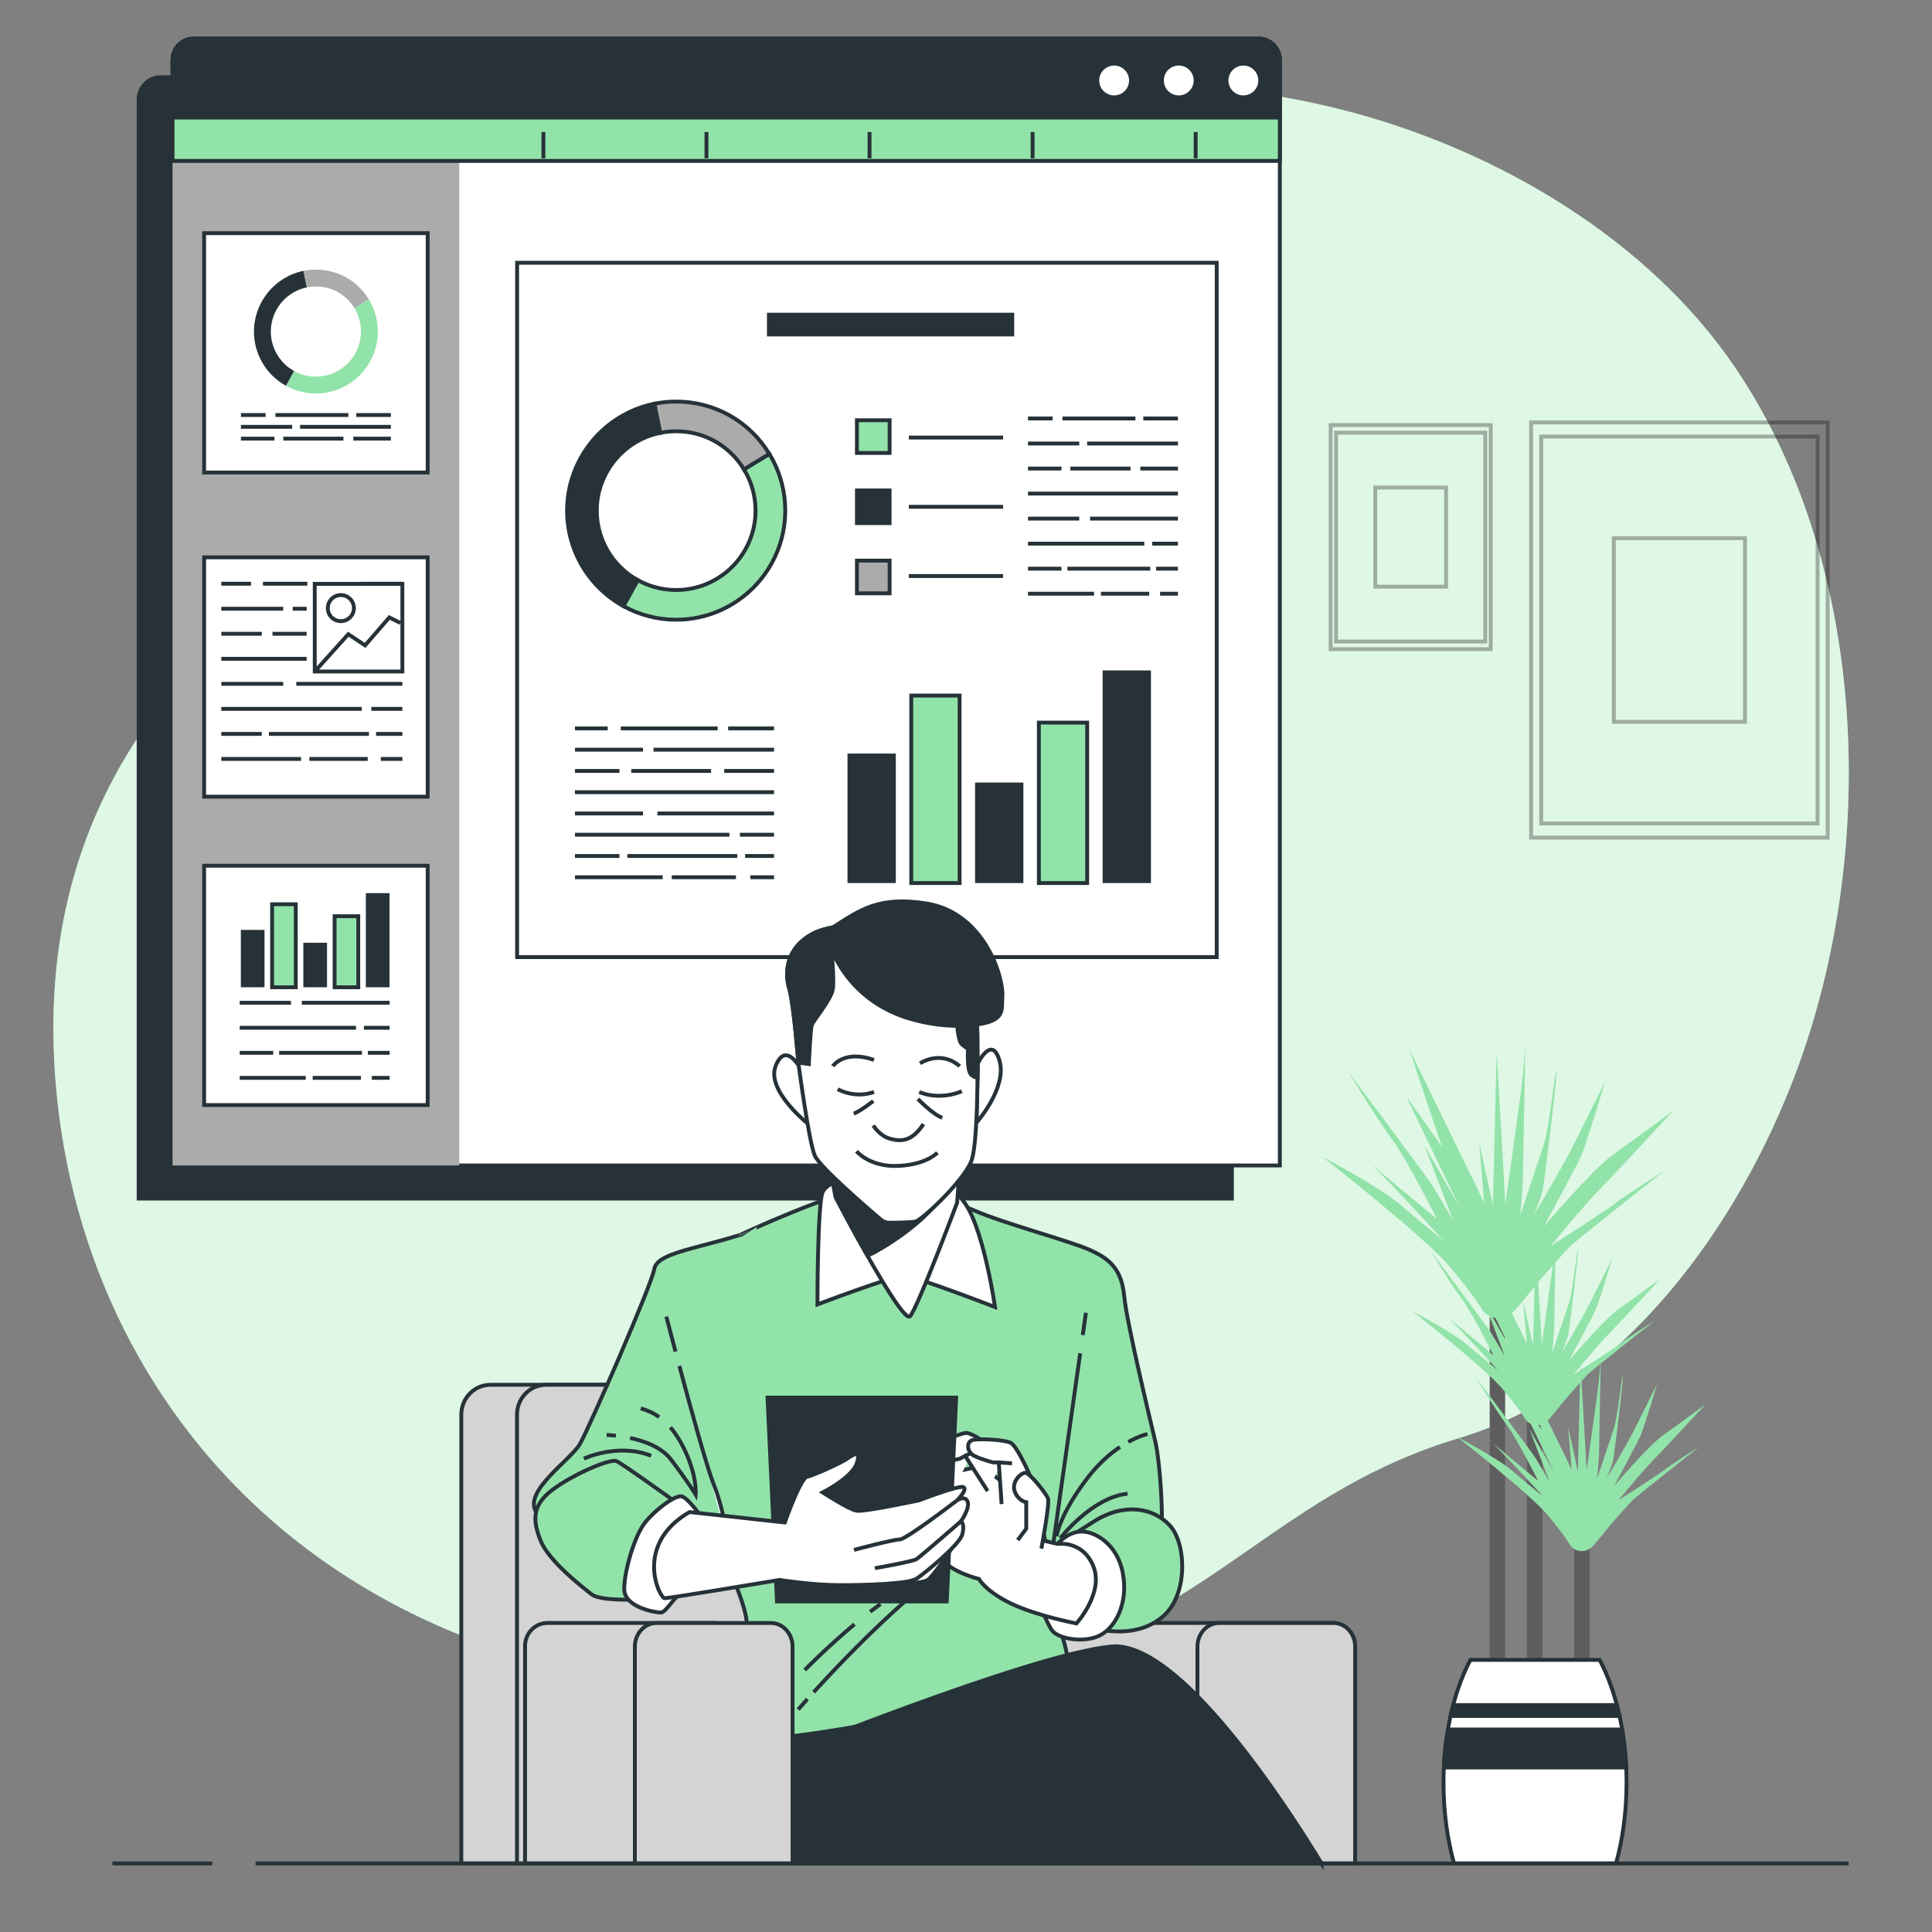 <?xml version="1.0" encoding="utf-8"?>
<!-- Generator: Adobe Illustrator 27.5.0, SVG Export Plug-In . SVG Version: 6.00 Build 0)  -->
<svg version="1.1" xmlns="http://www.w3.org/2000/svg" xmlns:xlink="http://www.w3.org/1999/xlink" x="0px" y="0px"
	 viewBox="0 0 500 500" style="enable-background:new 0 0 500 500;" xml:space="preserve">
<rect x="0" y="0" width="500" height="500" fill="#808080" stroke="none"/>
<g id="Background_Simple">
	<g>
		<path style="fill:#92E3A9;" d="M464.856,277.39c-14.722,39.433-44.804,82.112-87.135,94.748
			c-63.961,19.098-71.602,70.655-186.163,65.873c-17.862-0.744-34.371-3.255-49.538-7.264c-8.153-2.154-15.92-4.753-23.291-7.747
			C51.804,395.892,16.892,336.231,13.994,273.806c-3.825-82.102,53.46-121.236,90.69-144.15
			c37.231-22.914,82.102-111.701,194.76-107.885c17.176,0.589,34.313,2.937,50.919,7.438c37.907,10.259,76.441,32.951,98.834,66.124
			c1.681,2.492,3.285,5.043,4.82,7.641C483.984,153.816,484.93,223.631,464.856,277.39z"/>
		<path style="opacity:0.7;fill:#FFFFFF;" d="M464.856,277.39c-14.722,39.433-44.804,82.112-87.135,94.748
			c-63.961,19.098-71.602,70.655-186.163,65.873c-17.862-0.744-34.371-3.255-49.538-7.264c-8.153-2.154-15.92-4.753-23.291-7.747
			C51.804,395.892,16.892,336.231,13.994,273.806c-3.825-82.102,53.46-121.236,90.69-144.15
			c37.231-22.914,82.102-111.701,194.76-107.885c17.176,0.589,34.313,2.937,50.919,7.438c37.907,10.259,76.441,32.951,98.834,66.124
			c1.681,2.492,3.285,5.043,4.82,7.641C483.984,153.816,484.93,223.631,464.856,277.39z"/>
	</g>
</g>
<g id="Pictures">
	<g style="opacity:0.3;">
		<rect x="396.247" y="109.32" style="fill:none;stroke:#000000;stroke-miterlimit:10;" width="76.753" height="107.454"/>
		<rect x="398.857" y="112.975" style="fill:none;stroke:#000000;stroke-miterlimit:10;" width="71.532" height="100.145"/>
		<rect x="417.654" y="139.29" style="fill:none;stroke:#000000;stroke-miterlimit:10;" width="33.939" height="47.514"/>
	</g>
	<g style="opacity:0.3;">
		<rect x="344.371" y="110" style="fill:none;stroke:#000000;stroke-miterlimit:10;" width="41.429" height="58"/>
		<rect x="345.78" y="111.973" style="fill:none;stroke:#000000;stroke-miterlimit:10;" width="38.61" height="54.054"/>
		<rect x="355.926" y="126.177" style="fill:none;stroke:#000000;stroke-miterlimit:10;" width="18.319" height="25.646"/>
	</g>
</g>
<g id="Plant">
	<g>
		
			<line style="fill:none;stroke:#5E5E5E;stroke-width:4;stroke-miterlimit:10;" x1="397.17" y1="434.205" x2="397.17" y2="356.722"/>
		
			<line style="fill:none;stroke:#5E5E5E;stroke-width:4;stroke-miterlimit:10;" x1="387.529" y1="435.771" x2="387.529" y2="328.76"/>
		
			<line style="fill:none;stroke:#5E5E5E;stroke-width:4;stroke-miterlimit:10;" x1="409.391" y1="436.293" x2="409.391" y2="398.708"/>
		<path style="fill:#92E3A9;" d="M383.784,339.312c0,0-1.935-3.546-8.383-11.284c-6.448-7.738-33.208-28.694-33.208-28.694
			s15.153,8.06,19.989,12.251c4.836,4.191,11.284,9.35,11.284,9.35s-18.055-19.667-19.989-20.957
			c-1.935-1.29,18.377,15.476,18.377,15.476s-7.738-15.476-11.607-20.634c-3.869-5.159-11.284-17.41-11.284-17.41
			s20.957,28.05,21.924,29.662c0.967,1.612,5.158,8.705,5.158,8.705l-7.415-19.345l9.028,15.798c0,0-12.896-26.76-13.541-28.05
			c-0.645-1.29,9.027,12.574,9.027,12.574l-8.383-25.148l19.345,39.656l-1.29-15.476l3.547,16.121l0.967-39.656l2.257,39.334
			c0,0,3.547-25.148,4.191-30.306c0.645-5.159,0.967-10.639,0.967-10.639s-0.645,34.175-0.645,35.143
			c0,0.967-0.645,8.705-0.645,8.705s4.836-14.508,6.126-18.377c1.29-3.869,2.579-17.088,3.224-19.022
			c0.645-1.934-3.224,29.662-3.547,30.951c-0.322,1.29-1.29,4.191-2.257,6.126c-0.967,1.934,7.093-11.607,9.995-17.41
			c2.902-5.803,8.383-16.765,8.383-16.765s-4.836,16.121-6.126,19.022c-1.29,2.902-9.672,18.377-9.672,18.377
			s12.574-14.831,18.055-18.7c5.481-3.869,15.476-11.284,15.476-11.284s-16.12,17.41-19.345,20.634
			c-3.224,3.224-12.574,14.508-12.574,14.508s16.12-10.317,17.088-11.284c0.967-0.967,12.574-8.383,12.574-8.383
			s-23.402,18.49-24.503,19.667c-9.35,9.995-12.574,14.831-14.508,16.765C389.91,341.246,386.686,342.214,383.784,339.312z"/>
		<path style="fill:#92E3A9;" d="M394.911,367.575c0,0-1.368-2.509-5.929-7.982c-4.561-5.473-23.489-20.297-23.489-20.297
			s10.719,5.701,14.139,8.666c3.421,2.965,7.982,6.614,7.982,6.614s-12.771-13.911-14.139-14.823
			c-1.368-0.912,12.999,10.947,12.999,10.947s-5.473-10.947-8.21-14.595c-2.737-3.649-7.982-12.315-7.982-12.315
			s14.823,19.841,15.507,20.981c0.684,1.14,3.649,6.157,3.649,6.157l-5.245-13.683l6.385,11.174c0,0-9.122-18.928-9.578-19.841
			c-0.456-0.912,6.385,8.894,6.385,8.894l-5.929-17.788l13.683,28.05l-0.912-10.947l2.509,11.403l0.684-28.05l1.596,27.822
			c0,0,2.509-17.788,2.965-21.437c0.456-3.649,0.684-7.526,0.684-7.526s-0.456,24.174-0.456,24.858c0,0.684-0.456,6.158-0.456,6.158
			s3.421-10.262,4.333-12.999c0.912-2.737,1.824-12.087,2.281-13.455c0.456-1.368-2.281,20.981-2.509,21.893
			c-0.228,0.912-0.912,2.965-1.596,4.333c-0.684,1.368,5.017-8.21,7.07-12.315c2.053-4.105,5.929-11.859,5.929-11.859
			s-3.421,11.403-4.333,13.455c-0.912,2.052-6.842,12.999-6.842,12.999s8.894-10.49,12.771-13.227
			c3.877-2.737,10.947-7.982,10.947-7.982s-11.402,12.315-13.683,14.595c-2.281,2.28-8.894,10.262-8.894,10.262
			s11.403-7.298,12.087-7.982c0.684-0.684,8.894-5.929,8.894-5.929s-16.553,13.078-17.332,13.911
			c-6.614,7.07-8.894,10.49-10.262,11.859C399.244,368.943,396.963,369.628,394.911,367.575z"/>
		<path style="fill:#92E3A9;" d="M406.518,400.138c0,0-1.368-2.509-5.929-7.982c-4.561-5.473-23.489-20.297-23.489-20.297
			s10.718,5.701,14.139,8.666c3.421,2.965,7.982,6.613,7.982,6.613s-12.771-13.911-14.139-14.823
			c-1.368-0.912,12.999,10.946,12.999,10.946s-5.473-10.946-8.21-14.595c-2.737-3.649-7.982-12.315-7.982-12.315
			s14.823,19.84,15.508,20.981c0.684,1.14,3.649,6.157,3.649,6.157l-5.245-13.683l6.385,11.174c0,0-9.122-18.928-9.578-19.84
			c-0.456-0.912,6.385,8.894,6.385,8.894l-5.929-17.788l13.683,28.05l-0.912-10.947l2.509,11.402l0.684-28.05l1.596,27.822
			c0,0,2.509-17.788,2.965-21.437c0.456-3.649,0.684-7.526,0.684-7.526s-0.456,24.174-0.456,24.858c0,0.684-0.456,6.157-0.456,6.157
			s3.421-10.262,4.333-12.999c0.912-2.737,1.824-12.087,2.281-13.455c0.456-1.368-2.281,20.981-2.509,21.893
			c-0.228,0.912-0.912,2.965-1.596,4.333c-0.684,1.368,5.017-8.21,7.069-12.315c2.053-4.105,5.929-11.859,5.929-11.859
			s-3.421,11.403-4.333,13.455c-0.912,2.052-6.842,12.999-6.842,12.999s8.894-10.49,12.771-13.227
			c3.877-2.737,10.946-7.982,10.946-7.982s-11.403,12.315-13.683,14.595c-2.28,2.281-8.894,10.262-8.894,10.262
			s11.402-7.298,12.087-7.982c0.684-0.684,8.894-5.929,8.894-5.929s-16.553,13.079-17.332,13.911
			c-6.613,7.07-8.894,10.49-10.262,11.859C410.851,401.507,408.57,402.191,406.518,400.138z"/>
		<g>
			<path style="fill:#FFFFFF;stroke:#263238;stroke-miterlimit:10;" d="M418.227,482.258c1.737-6.238,2.722-13.343,2.722-20.888
				c0-1.327-0.028-2.647-0.091-3.947c-0.154-3.399-0.513-6.692-1.046-9.831c-0.204-1.194-0.428-2.366-0.681-3.511
				c-0.211-0.955-0.435-1.889-0.681-2.809c-1.152-4.347-2.661-8.293-4.466-11.692h-33.44c-1.805,3.399-3.315,7.345-4.466,11.692
				c-0.246,0.92-0.47,1.854-0.681,2.809c-0.253,1.145-0.478,2.317-0.681,3.511c-0.534,3.139-0.892,6.432-1.046,9.831
				c-0.063,1.299-0.091,2.619-0.091,3.947c0,7.546,0.986,14.65,2.722,20.888H418.227z"/>
			<path style="fill:#263238;stroke:#263238;stroke-miterlimit:10;" d="M418.449,441.272h-42.372
				c-0.246,0.92-0.47,1.854-0.681,2.809h43.735C418.92,443.126,418.695,442.192,418.449,441.272z M419.812,447.592h-45.097
				c-0.534,3.139-0.892,6.432-1.046,9.831h47.19C420.703,454.024,420.345,450.731,419.812,447.592z"/>
		</g>
	</g>
</g>
<g id="Screen">
	<g>
		<path style="fill:#263238;stroke:#263238;stroke-miterlimit:10;" d="M318.813,310.189H35.878V25.694
			c0-3.149,2.553-5.702,5.702-5.702h277.233V310.189z"/>
		<g>
			<g>
				<path style="fill:#FFFFFF;stroke:#263238;stroke-miterlimit:10;" d="M331.219,301.62H44.658V15.5c0-3.038,2.463-5.5,5.5-5.5
					h275.561c3.038,0,5.5,2.462,5.5,5.5V301.62z"/>
				<path style="fill:#ABABAB;" d="M118.851,301.62H44.658V15.5c0-3.038,2.463-5.5,5.5-5.5h63.193c3.037,0,5.5,2.462,5.5,5.5V301.62
					z"/>
				<path style="fill:#92E3A9;stroke:#263238;stroke-miterlimit:10;" d="M331.219,41.651H44.658V15.5c0-3.038,2.463-5.5,5.5-5.5
					h275.561c3.038,0,5.5,2.462,5.5,5.5V41.651z"/>
				<path style="fill:#263238;stroke:#263238;stroke-miterlimit:10;" d="M331.219,30.42H44.658V15.5c0-3.038,2.463-5.5,5.5-5.5
					h275.561c3.038,0,5.5,2.462,5.5,5.5V30.42z"/>
				<path style="fill:#FFFFFF;stroke:#263238;stroke-miterlimit:10;" d="M292.701,20.825c0-2.409-1.953-4.363-4.363-4.363
					c-2.409,0-4.363,1.953-4.363,4.363s1.953,4.363,4.363,4.363C290.747,25.188,292.701,23.235,292.701,20.825z"/>
				<path style="fill:#FFFFFF;stroke:#263238;stroke-miterlimit:10;" d="M309.424,20.825c0-2.409-1.953-4.363-4.363-4.363
					s-4.363,1.953-4.363,4.363s1.953,4.363,4.363,4.363S309.424,23.235,309.424,20.825z"/>
				<path style="fill:#FFFFFF;stroke:#263238;stroke-miterlimit:10;" d="M326.148,20.825c0-2.409-1.953-4.363-4.363-4.363
					c-2.41,0-4.363,1.953-4.363,4.363s1.953,4.363,4.363,4.363C324.194,25.188,326.148,23.235,326.148,20.825z"/>
			</g>
			<line style="fill:none;stroke:#263238;stroke-miterlimit:10;" x1="140.632" y1="40.97" x2="140.632" y2="34.164"/>
			<line style="fill:none;stroke:#263238;stroke-miterlimit:10;" x1="182.834" y1="40.97" x2="182.834" y2="34.164"/>
			<line style="fill:none;stroke:#263238;stroke-miterlimit:10;" x1="225.035" y1="40.97" x2="225.035" y2="34.164"/>
			<line style="fill:none;stroke:#263238;stroke-miterlimit:10;" x1="267.237" y1="40.97" x2="267.237" y2="34.164"/>
			<line style="fill:none;stroke:#263238;stroke-miterlimit:10;" x1="309.438" y1="40.97" x2="309.438" y2="34.164"/>
			<g>
				<rect x="133.826" y="68.004" style="fill:#FFFFFF;stroke:#263238;stroke-miterlimit:10;" width="181.058" height="179.696"/>
				<line style="fill:none;stroke:#263238;stroke-miterlimit:10;" x1="235.207" y1="113.24" x2="259.593" y2="113.24"/>
				<line style="fill:none;stroke:#263238;stroke-miterlimit:10;" x1="235.207" y1="131.157" x2="259.593" y2="131.157"/>
				<line style="fill:none;stroke:#263238;stroke-miterlimit:10;" x1="235.207" y1="149.073" x2="259.593" y2="149.073"/>
				<g>
					<line style="fill:none;stroke:#263238;stroke-miterlimit:10;" x1="188.435" y1="188.514" x2="200.323" y2="188.514"/>
					<line style="fill:none;stroke:#263238;stroke-miterlimit:10;" x1="160.656" y1="188.514" x2="185.725" y2="188.514"/>
					<line style="fill:none;stroke:#263238;stroke-miterlimit:10;" x1="148.8" y1="188.514" x2="157.269" y2="188.514"/>
					<line style="fill:none;stroke:#263238;stroke-miterlimit:10;" x1="169.125" y1="194.016" x2="200.323" y2="194.016"/>
					<line style="fill:none;stroke:#263238;stroke-miterlimit:10;" x1="148.8" y1="194.016" x2="166.415" y2="194.016"/>
					<line style="fill:none;stroke:#263238;stroke-miterlimit:10;" x1="187.418" y1="199.519" x2="200.323" y2="199.519"/>
					<line style="fill:none;stroke:#263238;stroke-miterlimit:10;" x1="163.367" y1="199.519" x2="184.031" y2="199.519"/>
					<line style="fill:none;stroke:#263238;stroke-miterlimit:10;" x1="148.8" y1="199.519" x2="160.318" y2="199.519"/>
					<line style="fill:none;stroke:#263238;stroke-miterlimit:10;" x1="148.8" y1="205.021" x2="200.323" y2="205.021"/>
					<line style="fill:none;stroke:#263238;stroke-miterlimit:10;" x1="170.142" y1="210.524" x2="200.323" y2="210.524"/>
					<line style="fill:none;stroke:#263238;stroke-miterlimit:10;" x1="148.8" y1="210.524" x2="166.415" y2="210.524"/>
					<line style="fill:none;stroke:#263238;stroke-miterlimit:10;" x1="191.483" y1="216.026" x2="200.323" y2="216.026"/>
					<line style="fill:none;stroke:#263238;stroke-miterlimit:10;" x1="148.8" y1="216.026" x2="188.773" y2="216.026"/>
					<line style="fill:none;stroke:#263238;stroke-miterlimit:10;" x1="192.838" y1="221.529" x2="200.323" y2="221.529"/>
					<line style="fill:none;stroke:#263238;stroke-miterlimit:10;" x1="162.35" y1="221.529" x2="190.806" y2="221.529"/>
					<line style="fill:none;stroke:#263238;stroke-miterlimit:10;" x1="148.8" y1="221.529" x2="160.318" y2="221.529"/>
					<line style="fill:none;stroke:#263238;stroke-miterlimit:10;" x1="194.193" y1="227.031" x2="200.323" y2="227.031"/>
					<line style="fill:none;stroke:#263238;stroke-miterlimit:10;" x1="173.868" y1="227.031" x2="190.467" y2="227.031"/>
					<line style="fill:none;stroke:#263238;stroke-miterlimit:10;" x1="148.8" y1="227.031" x2="171.497" y2="227.031"/>
				</g>
				<g>
					<line style="fill:none;stroke:#263238;stroke-miterlimit:10;" x1="295.888" y1="108.299" x2="304.841" y2="108.299"/>
					<line style="fill:none;stroke:#263238;stroke-miterlimit:10;" x1="274.969" y1="108.299" x2="293.847" y2="108.299"/>
					<line style="fill:none;stroke:#263238;stroke-miterlimit:10;" x1="266.04" y1="108.299" x2="272.418" y2="108.299"/>
					<line style="fill:none;stroke:#263238;stroke-miterlimit:10;" x1="281.347" y1="114.778" x2="304.841" y2="114.778"/>
					<line style="fill:none;stroke:#263238;stroke-miterlimit:10;" x1="266.04" y1="114.778" x2="279.306" y2="114.778"/>
					<line style="fill:none;stroke:#263238;stroke-miterlimit:10;" x1="295.123" y1="121.257" x2="304.841" y2="121.257"/>
					<line style="fill:none;stroke:#263238;stroke-miterlimit:10;" x1="277.01" y1="121.257" x2="292.572" y2="121.257"/>
					<line style="fill:none;stroke:#263238;stroke-miterlimit:10;" x1="266.04" y1="121.257" x2="274.714" y2="121.257"/>
					<line style="fill:none;stroke:#263238;stroke-miterlimit:10;" x1="266.04" y1="127.736" x2="304.841" y2="127.736"/>
					<line style="fill:none;stroke:#263238;stroke-miterlimit:10;" x1="282.112" y1="134.215" x2="304.841" y2="134.215"/>
					<line style="fill:none;stroke:#263238;stroke-miterlimit:10;" x1="266.04" y1="134.215" x2="279.306" y2="134.215"/>
					<line style="fill:none;stroke:#263238;stroke-miterlimit:10;" x1="298.184" y1="140.694" x2="304.841" y2="140.694"/>
					<line style="fill:none;stroke:#263238;stroke-miterlimit:10;" x1="266.04" y1="140.694" x2="296.143" y2="140.694"/>
					<line style="fill:none;stroke:#263238;stroke-miterlimit:10;" x1="299.205" y1="147.173" x2="304.841" y2="147.173"/>
					<line style="fill:none;stroke:#263238;stroke-miterlimit:10;" x1="276.245" y1="147.173" x2="297.674" y2="147.173"/>
					<line style="fill:none;stroke:#263238;stroke-miterlimit:10;" x1="266.04" y1="147.173" x2="274.714" y2="147.173"/>
					<line style="fill:none;stroke:#263238;stroke-miterlimit:10;" x1="300.225" y1="153.651" x2="304.841" y2="153.651"/>
					<line style="fill:none;stroke:#263238;stroke-miterlimit:10;" x1="284.918" y1="153.651" x2="297.419" y2="153.651"/>
					<line style="fill:none;stroke:#263238;stroke-miterlimit:10;" x1="266.04" y1="153.651" x2="283.133" y2="153.651"/>
				</g>
				<g>
					<g>
						<path style="fill:#92E3A9;stroke:#263238;stroke-miterlimit:10;" d="M174.988,160.382c-4.783,0-9.51-1.219-13.671-3.526
							l3.728-6.723c3.023,1.676,6.462,2.562,9.944,2.562c11.327,0,20.542-9.215,20.542-20.543c0-3.78-1.034-7.473-2.99-10.68
							l6.563-4.003c2.692,4.413,4.115,9.491,4.115,14.684C203.218,147.718,190.554,160.382,174.988,160.382z"/>
					</g>
					<g>
						<path style="fill:#263238;stroke:#263238;stroke-miterlimit:10;" d="M161.317,156.856
							c-8.98-4.979-14.559-14.445-14.559-24.704c0-13.378,9.504-25.014,22.599-27.667l1.526,7.534
							c-9.525,1.929-16.438,10.396-16.438,20.133c0,7.466,4.061,14.356,10.599,17.981L161.317,156.856z"/>
					</g>
					<g>
						<path style="fill:#ABABAB;stroke:#263238;stroke-miterlimit:10;" d="M192.54,121.472c-3.767-6.175-10.329-9.862-17.552-9.862
							c-1.383,0-2.764,0.138-4.105,0.41l-1.527-7.534c1.842-0.373,3.737-0.562,5.632-0.562c9.925,0,18.939,5.064,24.114,13.546
							L192.54,121.472z"/>
					</g>
				</g>
				<rect x="221.77" y="108.761" style="fill:#92E3A9;stroke:#263238;stroke-miterlimit:10;" width="8.461" height="8.46"/>
				<rect x="221.77" y="126.926" style="fill:#263238;stroke:#263238;stroke-miterlimit:10;" width="8.461" height="8.46"/>
				<rect x="221.77" y="145.092" style="fill:#ABABAB;stroke:#263238;stroke-miterlimit:10;" width="8.461" height="8.46"/>
				<g>
					<rect x="219.332" y="195.017" style="fill:#263238;" width="12.505" height="33.515"/>
					<rect x="235.839" y="180.01" style="fill:#92E3A9;stroke:#263238;stroke-miterlimit:10;" width="12.506" height="48.522"/>
					<rect x="252.346" y="202.52" style="fill:#263238;" width="12.506" height="26.012"/>
					<rect x="268.854" y="187.013" style="fill:#92E3A9;stroke:#263238;stroke-miterlimit:10;" width="12.506" height="41.519"/>
					<rect x="285.361" y="173.507" style="fill:#263238;" width="12.506" height="55.025"/>
				</g>
				<rect x="198.489" y="80.936" style="fill:#263238;" width="63.983" height="6.126"/>
			</g>
			<g>
				<rect x="52.826" y="60.346" style="fill:#FFFFFF;stroke:#263238;stroke-miterlimit:10;" width="57.857" height="61.941"/>
				<g>
					<g>
						<path style="fill:#92E3A9;" d="M81.755,101.837c-2.716,0-5.401-0.692-7.764-2.003l2.117-3.818
							c1.717,0.952,3.67,1.455,5.647,1.455c6.433,0,11.666-5.233,11.666-11.666c0-2.147-0.587-4.244-1.698-6.065l3.727-2.273
							c1.529,2.506,2.337,5.39,2.337,8.339C97.786,94.645,90.594,101.837,81.755,101.837z"/>
					</g>
					<g>
						<path style="fill:#263238;" d="M73.991,99.834c-5.1-2.827-8.268-8.203-8.268-14.029c0-7.598,5.397-14.206,12.834-15.712
							l0.867,4.279c-5.409,1.096-9.335,5.904-9.335,11.433c0,4.24,2.306,8.153,6.019,10.211L73.991,99.834z"/>
					</g>
					<g>
						<path style="fill:#ABABAB;" d="M91.722,79.74c-2.139-3.507-5.866-5.6-9.968-5.6c-0.786,0-1.57,0.078-2.331,0.232l-0.867-4.279
							c1.046-0.212,2.122-0.319,3.198-0.319c5.636,0,10.756,2.876,13.694,7.693L91.722,79.74z"/>
					</g>
				</g>
				<g>
					<line style="fill:none;stroke:#263238;stroke-miterlimit:10;" x1="92.202" y1="107.407" x2="101.155" y2="107.407"/>
					<line style="fill:none;stroke:#263238;stroke-miterlimit:10;" x1="71.283" y1="107.407" x2="90.161" y2="107.407"/>
					<line style="fill:none;stroke:#263238;stroke-miterlimit:10;" x1="62.354" y1="107.407" x2="68.732" y2="107.407"/>
					<line style="fill:none;stroke:#263238;stroke-miterlimit:10;" x1="77.66" y1="110.462" x2="101.155" y2="110.462"/>
					<line style="fill:none;stroke:#263238;stroke-miterlimit:10;" x1="62.354" y1="110.462" x2="75.62" y2="110.462"/>
					<line style="fill:none;stroke:#263238;stroke-miterlimit:10;" x1="91.437" y1="113.518" x2="101.155" y2="113.518"/>
					<line style="fill:none;stroke:#263238;stroke-miterlimit:10;" x1="73.324" y1="113.518" x2="88.885" y2="113.518"/>
					<line style="fill:none;stroke:#263238;stroke-miterlimit:10;" x1="62.354" y1="113.518" x2="71.028" y2="113.518"/>
				</g>
			</g>
			<g>
				<rect x="52.826" y="144.238" style="fill:#FFFFFF;stroke:#263238;stroke-miterlimit:10;" width="57.857" height="61.941"/>
				<g>
					<line style="fill:none;stroke:#263238;stroke-miterlimit:10;" x1="93.32" y1="151.061" x2="104.134" y2="151.061"/>
					<line style="fill:none;stroke:#263238;stroke-miterlimit:10;" x1="68.053" y1="151.061" x2="79.547" y2="151.061"/>
					<line style="fill:none;stroke:#263238;stroke-miterlimit:10;" x1="57.269" y1="151.061" x2="64.972" y2="151.061"/>
					<line style="fill:none;stroke:#263238;stroke-miterlimit:10;" x1="75.756" y1="157.54" x2="79.366" y2="157.54"/>
					<line style="fill:none;stroke:#263238;stroke-miterlimit:10;" x1="57.269" y1="157.54" x2="73.291" y2="157.54"/>
					<line style="fill:none;stroke:#263238;stroke-miterlimit:10;" x1="70.518" y1="164.018" x2="79.366" y2="164.018"/>
					<line style="fill:none;stroke:#263238;stroke-miterlimit:10;" x1="57.269" y1="164.018" x2="67.745" y2="164.018"/>
					<line style="fill:none;stroke:#263238;stroke-miterlimit:10;" x1="57.269" y1="170.497" x2="79.366" y2="170.497"/>
					<line style="fill:none;stroke:#263238;stroke-miterlimit:10;" x1="76.681" y1="176.976" x2="104.134" y2="176.976"/>
					<line style="fill:none;stroke:#263238;stroke-miterlimit:10;" x1="57.269" y1="176.976" x2="73.291" y2="176.976"/>
					<line style="fill:none;stroke:#263238;stroke-miterlimit:10;" x1="96.093" y1="183.455" x2="104.134" y2="183.455"/>
					<line style="fill:none;stroke:#263238;stroke-miterlimit:10;" x1="57.269" y1="183.455" x2="93.628" y2="183.455"/>
					<line style="fill:none;stroke:#263238;stroke-miterlimit:10;" x1="97.326" y1="189.934" x2="104.134" y2="189.934"/>
					<line style="fill:none;stroke:#263238;stroke-miterlimit:10;" x1="69.594" y1="189.934" x2="95.477" y2="189.934"/>
					<line style="fill:none;stroke:#263238;stroke-miterlimit:10;" x1="57.269" y1="189.934" x2="67.745" y2="189.934"/>
					<line style="fill:none;stroke:#263238;stroke-miterlimit:10;" x1="98.558" y1="196.413" x2="104.134" y2="196.413"/>
					<line style="fill:none;stroke:#263238;stroke-miterlimit:10;" x1="80.07" y1="196.413" x2="95.169" y2="196.413"/>
					<line style="fill:none;stroke:#263238;stroke-miterlimit:10;" x1="57.269" y1="196.413" x2="77.913" y2="196.413"/>
				</g>
				<g>
					<rect x="81.458" y="151.107" style="fill:none;stroke:#263238;stroke-miterlimit:10;" width="22.676" height="22.676"/>
					<polyline style="fill:none;stroke:#263238;stroke-miterlimit:10;" points="81.458,173.783 90.142,164.133 94.484,167.028 
						100.757,159.791 103.651,161.238 					"/>
					<circle style="fill:none;stroke:#263238;stroke-miterlimit:10;" cx="88.212" cy="157.379" r="3.377"/>
				</g>
			</g>
			<g>
				<rect x="52.826" y="224.047" style="fill:#FFFFFF;stroke:#263238;stroke-miterlimit:10;" width="57.857" height="61.941"/>
				<g>
					<line style="fill:none;stroke:#263238;stroke-miterlimit:10;" x1="78.109" y1="259.512" x2="100.838" y2="259.512"/>
					<line style="fill:none;stroke:#263238;stroke-miterlimit:10;" x1="62.037" y1="259.512" x2="75.303" y2="259.512"/>
					<line style="fill:none;stroke:#263238;stroke-miterlimit:10;" x1="94.181" y1="265.991" x2="100.838" y2="265.991"/>
					<line style="fill:none;stroke:#263238;stroke-miterlimit:10;" x1="62.037" y1="265.991" x2="92.14" y2="265.991"/>
					<line style="fill:none;stroke:#263238;stroke-miterlimit:10;" x1="95.201" y1="272.47" x2="100.838" y2="272.47"/>
					<line style="fill:none;stroke:#263238;stroke-miterlimit:10;" x1="72.241" y1="272.47" x2="93.671" y2="272.47"/>
					<line style="fill:none;stroke:#263238;stroke-miterlimit:10;" x1="62.037" y1="272.47" x2="70.711" y2="272.47"/>
					<line style="fill:none;stroke:#263238;stroke-miterlimit:10;" x1="96.222" y1="278.948" x2="100.838" y2="278.948"/>
					<line style="fill:none;stroke:#263238;stroke-miterlimit:10;" x1="80.915" y1="278.948" x2="93.416" y2="278.948"/>
					<line style="fill:none;stroke:#263238;stroke-miterlimit:10;" x1="62.037" y1="278.948" x2="79.129" y2="278.948"/>
				</g>
				<g>
					<rect x="62.332" y="240.664" style="fill:#263238;" width="6.127" height="14.84"/>
					<rect x="70.42" y="234.019" style="fill:#92E3A9;stroke:#263238;stroke-miterlimit:10;" width="6.127" height="21.484"/>
					<rect x="78.507" y="243.986" style="fill:#263238;" width="6.127" height="11.517"/>
					<rect x="86.594" y="237.12" style="fill:#92E3A9;stroke:#263238;stroke-miterlimit:10;" width="6.127" height="18.383"/>
					<rect x="94.681" y="231.14" style="fill:#263238;" width="6.127" height="24.364"/>
				</g>
			</g>
		</g>
	</g>
</g>
<g id="Character_1_">
	<g>
		<g>
			<path style="fill:#D4D4D4;stroke:#263238;stroke-miterlimit:10;" d="M263.92,482.258V366.099c0-4.26-3.374-7.714-7.535-7.714
				H126.918c-4.161,0-7.535,3.454-7.535,7.714v116.159H263.92z"/>
			<path style="fill:#D4D4D4;stroke:#263238;stroke-miterlimit:10;" d="M278.337,482.258V366.099c0-4.26-3.374-7.714-7.535-7.714
				H141.335c-4.161,0-7.535,3.454-7.535,7.714v116.159H278.337z"/>
		</g>
		<g>
			<path style="fill:#D4D4D4;stroke:#263238;stroke-miterlimit:10;" d="M350.71,482.258V425.96c0-3.277-2.595-5.934-5.796-5.934
				h-73.138c-3.201,0-5.796,2.657-5.796,5.934v56.298H350.71z"/>
			<path style="fill:#D4D4D4;stroke:#263238;stroke-miterlimit:10;" d="M350.709,482.258V426.15c0-3.382-2.515-6.123-5.617-6.123
				h-29.581c-3.102,0-5.617,2.742-5.617,6.123v56.108H350.709z"/>
		</g>
		<g>
			<path style="fill:#263238;stroke:#263238;stroke-miterlimit:10;" d="M336.538,482.258c-12.996-8.304-43.94-28.435-50.309-35.866
				c-8.11-9.461-9.799-12.502-16.219-12.164c-6.42,0.338-71.973,9.461-71.973,9.461s-4.393,5.406-5.406,12.164
				c-0.844,5.624,6.03,21.298,8.363,26.405H336.538z"/>
			<path style="fill:#92E3A9;stroke:#263238;stroke-miterlimit:10;" d="M224.055,307.852c1.012,0.053,20.274,2.027,28.046,5.406
				c7.772,3.379,24.329,7.772,29.735,10.137c5.406,2.365,8.447,5.069,9.123,12.164c0.676,7.096,7.096,33.452,8.11,37.845
				s2.703,22.977,0.676,28.722c-2.027,5.744-26.018,6.42-26.018,6.42s-0.338,9.123,1.014,14.192
				c1.352,5.069,4.731,13.178-6.42,15.206c-11.151,2.027-68.594,14.192-72.649,11.489c-4.055-2.703-2.365-23.653-2.365-28.722
				c0-5.068-5.068-15.543-5.068-15.543s-8.448,2.027-14.192,4.731c-5.744,2.703-13.178,1.352-22.639-1.689
				c-9.461-3.041-10.137-11.827-12.84-17.233s9.123-13.178,11.489-17.233c2.365-4.055,18.585-41.224,19.26-45.279
				c0.676-4.055,9.799-5.069,21.964-8.786C191.279,319.679,217.635,307.514,224.055,307.852z"/>
			<g>
				<path style="fill:none;stroke:#263238;stroke-miterlimit:10;" d="M210.574,437.931c8.81-9.661,30.296-32.131,45.864-39.418"/>
				<path style="fill:none;stroke:#263238;stroke-miterlimit:10;" d="M206.561,442.422c0,0,0.863-0.999,2.395-2.704"/>
				<path style="fill:none;stroke:#263238;stroke-miterlimit:10;" d="M225.195,417.11c0.895-0.684,1.792-1.345,2.681-1.971"/>
				<path style="fill:none;stroke:#263238;stroke-miterlimit:10;" d="M208.266,432.191c0,0,5.922-6.042,12.873-11.836"/>
			</g>
			<path style="fill:#FFFFFF;stroke:#263238;stroke-miterlimit:10;" d="M175.821,353.514c3.025,11.288,7.228,26.559,8.874,30.598
				c2.696,6.619,4.412,17.895,4.412,17.895"/>
			<path style="fill:#FFFFFF;stroke:#263238;stroke-miterlimit:10;" d="M172.438,340.725c0,0,0.975,3.75,2.39,9.071"/>
			<path style="fill:none;stroke:#263238;stroke-miterlimit:10;" d="M170.6,366.737c-1.619-1.157-3.242-1.824-4.78-2.234"/>
			<path style="fill:none;stroke:#263238;stroke-miterlimit:10;" d="M163.07,372.141c3.693,0.792,8.153,2.387,10.594,5.599
				c4.658,6.128,6.374,9.07,6.374,9.07s0.49-4.658-2.942-11.766c-1.138-2.356-2.356-4.201-3.611-5.65"/>
			<path style="fill:none;stroke:#263238;stroke-miterlimit:10;" d="M156.995,371.366c0,0,0.95,0.019,2.419,0.184"/>
			<path style="fill:none;stroke:#263238;stroke-miterlimit:10;" d="M151.112,377.494c0,0,8.825-4.167,17.404-0.735"/>
			<g>
				<line style="fill:#FFFFFF;stroke:#263238;stroke-miterlimit:10;" x1="279.55" y1="350.231" x2="271.962" y2="403.969"/>
				<line style="fill:#FFFFFF;stroke:#263238;stroke-miterlimit:10;" x1="281.031" y1="339.744" x2="280.216" y2="345.517"/>
				<path style="fill:none;stroke:#263238;stroke-miterlimit:10;" d="M292.001,373.174c2.942-1.624,4.964-2.053,4.964-2.053"/>
				<path style="fill:none;stroke:#263238;stroke-miterlimit:10;" d="M273.432,397.595c0,0,0.735-5.638,8.089-15.198
					c2.831-3.681,5.772-6.199,8.318-7.904"/>
				<path style="fill:none;stroke:#263238;stroke-miterlimit:10;" d="M274.413,398.085c0,0,8.089-10.541,17.404-11.521"/>
			</g>
			<path style="fill:#FFFFFF;stroke:#263238;stroke-miterlimit:10;" d="M220,305.149c0,0-5.744,0.338-7.096,3.379
				c-1.352,3.041-1.352,29.06-1.352,29.06s19.598-7.434,22.301-7.434s23.653,8.11,23.653,8.11s-2.703-18.922-7.434-26.356
				c-4.73-7.434-12.84-7.096-15.543-7.096S220,305.149,220,305.149z"/>
			<path style="fill:#FFFFFF;stroke:#263238;stroke-miterlimit:10;" d="M214.932,302.784l1.352,7.096
				c0,0,17.233,33.114,19.26,30.749c2.027-2.365,12.165-29.397,12.165-29.397l0.676-9.461c0,0-8.11,5.406-12.84,5.406
				s-19.26-7.772-19.26-7.772L214.932,302.784z"/>
			<path style="fill:#263238;stroke:#263238;stroke-miterlimit:10;" d="M248.384,301.77c0,0-8.11,5.406-12.84,5.406
				s-19.26-7.772-19.26-7.772l-1.352,3.379l1.352,7.096c0,0,3.889,7.472,8.189,15.064c0.642-0.247,1.297-0.549,1.971-0.926
				C245.281,313.468,248.384,301.77,248.384,301.77z"/>
			<g>
				<path style="fill:#FFFFFF;stroke:#263238;stroke-miterlimit:10;" d="M207.382,276.938c0,0-3.888-7.775-6.609-1.166
					c-2.721,6.609,8.941,15.55,8.941,15.55L207.382,276.938z"/>
				<path style="fill:#FFFFFF;stroke:#263238;stroke-miterlimit:10;" d="M253.07,275.205c0,0,3.683-7.597,5.627-0.599
					c1.944,6.997-5.988,15.939-5.988,15.939L253.07,275.205z"/>
				<path style="fill:#FFFFFF;stroke:#263238;stroke-miterlimit:10;" d="M206.605,274.995c0,0,2.721,20.604,4.276,24.102
					c1.326,2.983,13.511,13.49,17.073,16.521c0.629,0.536,1.422,0.828,2.249,0.826c1.977-0.007,5.67-0.058,6.79-0.338
					c1.555-0.389,11.986-10.011,14.318-15.453c2.332-5.442,1.555-36.931,1.555-36.931s-1.166-20.604-3.499-23.325
					c-2.333-2.721-31.489-2.721-38.875,1.166c-7.386,3.887-7.386,10.496-6.22,14.384
					C205.438,259.833,206.605,274.995,206.605,274.995z"/>
				<path style="fill:#263238;stroke:#263238;stroke-miterlimit:10;" d="M239.77,233.824c-12.377-1.954-17.097,1.63-24.216,6.158
					c-2.116,0.429-3.873,0.954-5.062,1.58c-7.386,3.887-7.386,10.496-6.22,14.384c1.166,3.887,2.333,19.049,2.333,19.049
					l2.721,0.389c0,0,0.389-8.941,0.777-10.108c0.389-1.166,5.054-6.609,5.443-9.33c0.389-2.721-0.389-10.496-0.389-10.496
					s4.276,13.606,20.604,18.271c4.277,1.222,8.31,1.745,11.946,1.762c0.216,2.23,0.598,4.342,1.272,4.847
					c1.555,1.166,1.555,1.166,1.555,1.166s-0.389,5.443,0.778,6.609c0.443,0.443,1.055,0.717,1.664,0.823
					c0.049-5.909-0.032-11.316-0.079-13.789c7.373-1.051,6.273-3.78,6.509-7.076C259.793,252.621,254.542,236.156,239.77,233.824z"
					/>
				<path style="fill:none;stroke:#263238;stroke-miterlimit:10;" d="M226,291.267c0,0,1.624,2.707,4.331,3.429
					c2.707,0.722,5.594,0.902,8.663-3.79"/>
				<path style="fill:none;stroke:#263238;stroke-miterlimit:10;" d="M221.669,297.944c0,0,3.429,4.151,10.828,3.79
					c7.399-0.361,10.106-3.429,10.106-3.429"/>
				<path style="fill:none;stroke:#263238;stroke-miterlimit:10;" d="M216.796,281.882c0,0,4.331,2.527,9.384,0.722"/>
				<path style="fill:none;stroke:#263238;stroke-miterlimit:10;" d="M237.911,282.604c0,0,4.692,2.346,11.009-0.181"/>
				<path style="fill:none;stroke:#263238;stroke-miterlimit:10;" d="M215.533,275.927c0,0,2.887-4.331,10.648-1.624"/>
				<path style="fill:none;stroke:#263238;stroke-miterlimit:10;" d="M238.091,275.205c0,0,5.234-3.609,10.287,0.722"/>
				<path style="fill:none;stroke:#263238;stroke-miterlimit:10;" d="M226,284.95c0,0-3.429,2.707-5.053,3.248"/>
				<path style="fill:none;stroke:#263238;stroke-miterlimit:10;" d="M237.55,284.409c0,0,3.79,3.97,6.316,4.873"/>
			</g>
			<path style="fill:#92E3A9;stroke:#263238;stroke-miterlimit:10;" d="M270.491,402.253c0,0,4.903-3.677,12.747-8.58
				c7.844-4.903,15.443-3.432,19.61,1.226c4.167,4.657,4.658,17.649-1.716,23.287c-6.373,5.638-14.953,4.167-20.346,2.696
				c-5.393-1.471-12.011-7.109-12.502-8.334C267.794,411.323,270.491,402.253,270.491,402.253z"/>
			<g>
				<path style="fill:#FFFFFF;stroke:#263238;stroke-miterlimit:10;" d="M273.677,399.556c0,0,2.451-2.942,5.883-3.187
					c3.432-0.245,9.56,2.942,11.031,10.786s-1.961,14.218-6.128,16.179c-4.167,1.961-10.786,0.735-12.257-1.471
					c-1.471-2.206-2.941-6.373-2.941-6.373L273.677,399.556z"/>
				<path style="fill:#FFFFFF;stroke:#263238;stroke-miterlimit:10;" d="M269.02,391.222c0,0-13.482-11.031-14.953-11.521
					c-1.471-0.49-11.766,2.696-11.766,2.696l2.697,10.05c0,0-1.226,0.98-5.148-2.451c-3.922-3.432-6.373-8.089-7.844-6.618
					c-1.471,1.471-2.206,4.412,1.226,8.089c3.432,3.677,8.089,8.58,10.541,12.011c2.451,3.432,9.56,5.148,9.56,5.148
					s1.716,3.187,8.335,6.373c6.618,3.187,16.914,5.148,16.914,5.148s7.109-7.844,4.412-14.708
					c-2.696-6.864-9.315-5.883-9.315-5.883l-3.187-0.735L269.02,391.222z"/>
				<g>
					<path style="fill:#FFFFFF;stroke:#263238;stroke-miterlimit:10;" d="M250.797,377.527c0,0-8.031-6.502-10.105-6.205
						c-2.073,0.297-6.706,2.554-8.524,3.828c-1.817,1.275-0.19,3.737,2.001,3.655c2.191-0.082,5.124-0.849,5.124-0.849l1.29-0.706
						l5.825,9.108"/>
					<line style="fill:#FFFFFF;stroke:#263238;stroke-miterlimit:10;" x1="240.585" y1="377.249" x2="243.713" y2="375.816"/>
				</g>
				<g>
					<path style="fill:#FFFFFF;stroke:#263238;stroke-miterlimit:10;" d="M259.992,377.055c0,0-8.031-6.502-10.105-6.205
						c-2.073,0.297-6.706,2.554-8.524,3.828c-1.817,1.275-0.19,3.737,2.001,3.655c2.191-0.082,5.124-0.849,5.124-0.849l1.29-0.706
						l5.825,9.107"/>
					<line style="fill:#FFFFFF;stroke:#263238;stroke-miterlimit:10;" x1="249.78" y1="376.777" x2="252.908" y2="375.344"/>
				</g>
				<g>
					<path style="fill:#FFFFFF;stroke:#263238;stroke-miterlimit:10;" d="M267.304,383.623c0,0-3.922-9.56-5.883-10.296
						c-1.961-0.735-7.109-0.981-9.315-0.735c-2.206,0.245-1.961,3.187,0,4.167c1.961,0.98,4.903,1.716,4.903,1.716h1.471
						l0.736,10.786"/>
					<line style="fill:#FFFFFF;stroke:#263238;stroke-miterlimit:10;" x1="258.479" y1="378.475" x2="261.911" y2="378.72"/>
				</g>
				<path style="fill:#FFFFFF;stroke:#263238;stroke-miterlimit:10;" d="M269.51,400.782c0,0,2.206-11.766,1.716-12.992
					c-0.49-1.226-4.658-6.618-5.883-6.618c-1.226,0-3.677,2.451-2.696,4.903s2.942,2.697,2.942,2.697v6.864l-2.206,2.942"/>
			</g>
			<polygon style="fill:#263238;stroke:#263238;stroke-miterlimit:10;" points="245.019,414.447 201.078,414.447 198.636,361.694 
				247.46,361.694 			"/>
			<g>
				<path style="fill:#92E3A9;stroke:#263238;stroke-miterlimit:10;" d="M178.438,391.314c0,0-17.233-12.502-18.922-13.178
					c-1.69-0.676-11.151,3.379-16.557,7.434c-5.406,4.055-5.069,8.11-3.041,13.178c2.027,5.069,10.137,11.489,13.178,13.854
					c3.041,2.365,17.571,1.014,17.571,1.014L178.438,391.314z"/>
				<path style="fill:#FFFFFF;stroke:#263238;stroke-miterlimit:10;" d="M181.817,393.003c0,0-3.717-5.406-5.406-5.744
					c-1.69-0.338-6.758,3.379-9.461,6.758s-5.406,12.502-5.406,17.233c0,4.731,8.11,6.082,9.461,6.082
					c1.352,0,3.379-4.055,5.744-5.406C179.114,410.574,181.817,393.003,181.817,393.003z"/>
				<g>
					<path style="fill:#FFFFFF;stroke:#263238;stroke-miterlimit:10;" d="M232.495,409.852c0,0,6.128,0,7.599-0.981
						c1.471-0.98,6.128-7.844,6.864-9.315c0.735-1.471-2.206-1.471-3.922,1.716c-1.716,3.187-8.334,5.638-10.05,6.618
						c-1.716,0.98-5.638,1.716-5.638,1.716L232.495,409.852z"/>
					<path style="fill:#FFFFFF;stroke:#263238;stroke-miterlimit:10;" d="M178.438,391.314l24.667,2.703
						c0,0,4.055-11.489,5.744-11.827s9.123-3.717,10.475-4.731c1.352-1.014,3.717-2.365,2.365,1.352
						c-1.352,3.717-8.785,7.434-8.785,7.434s6.758,4.393,8.785,4.731c2.028,0.338,16.219-2.703,16.219-2.703
						s10.475-4.055,11.489-3.379c1.014,0.676-1.689,3.379-1.689,3.379s2.027-1.352,2.703,0.338c0.676,1.689-1.69,5.068-1.69,5.068
						s1.014,0.676,0.338,3.379c-0.676,2.703-9.799,10.137-11.827,11.489c-2.027,1.352-12.84,1.69-19.936,1.69
						c-7.096,0-15.543-1.352-15.543-1.352s-28.384,4.731-29.735,4.731S163.909,399.761,178.438,391.314z"/>
					<path style="fill:#FFFFFF;stroke:#263238;stroke-miterlimit:10;" d="M247.708,388.273c0,0-13.178,10.137-14.868,10.137
						s-11.826,2.703-11.826,2.703"/>
					<path style="fill:#FFFFFF;stroke:#263238;stroke-miterlimit:10;" d="M248.722,393.679c0,0-10.475,9.123-11.489,9.799
						c-1.014,0.676-10.813,2.365-10.813,2.365"/>
				</g>
			</g>
			<path style="fill:#263238;stroke:#263238;stroke-miterlimit:10;" d="M342.035,482.258c-9.086-14.907-36.851-57.817-54.454-56.141
				c-21.288,2.027-89.206,29.735-89.206,29.735l123.224,26.405H342.035z"/>
		</g>
		<g>
			<path style="fill:#D4D4D4;stroke:#263238;stroke-miterlimit:10;" d="M190.926,482.258V425.96c0-3.277-2.595-5.934-5.796-5.934
				h-43.451c-3.201,0-5.796,2.657-5.796,5.934v56.298H190.926z"/>
			<path style="fill:#D4D4D4;stroke:#263238;stroke-miterlimit:10;" d="M205.118,482.258V426.15c0-3.382-2.515-6.123-5.617-6.123
				H169.92c-3.102,0-5.617,2.742-5.617,6.123v56.108H205.118z"/>
		</g>
	</g>
</g>
<g id="Line">
	<g>
		<line style="fill:none;stroke:#263238;stroke-miterlimit:10;" x1="54.949" y1="482.258" x2="29.097" y2="482.258"/>
		<line style="fill:none;stroke:#263238;stroke-miterlimit:10;" x1="478.421" y1="482.258" x2="66.151" y2="482.258"/>
	</g>
</g>
</svg>
